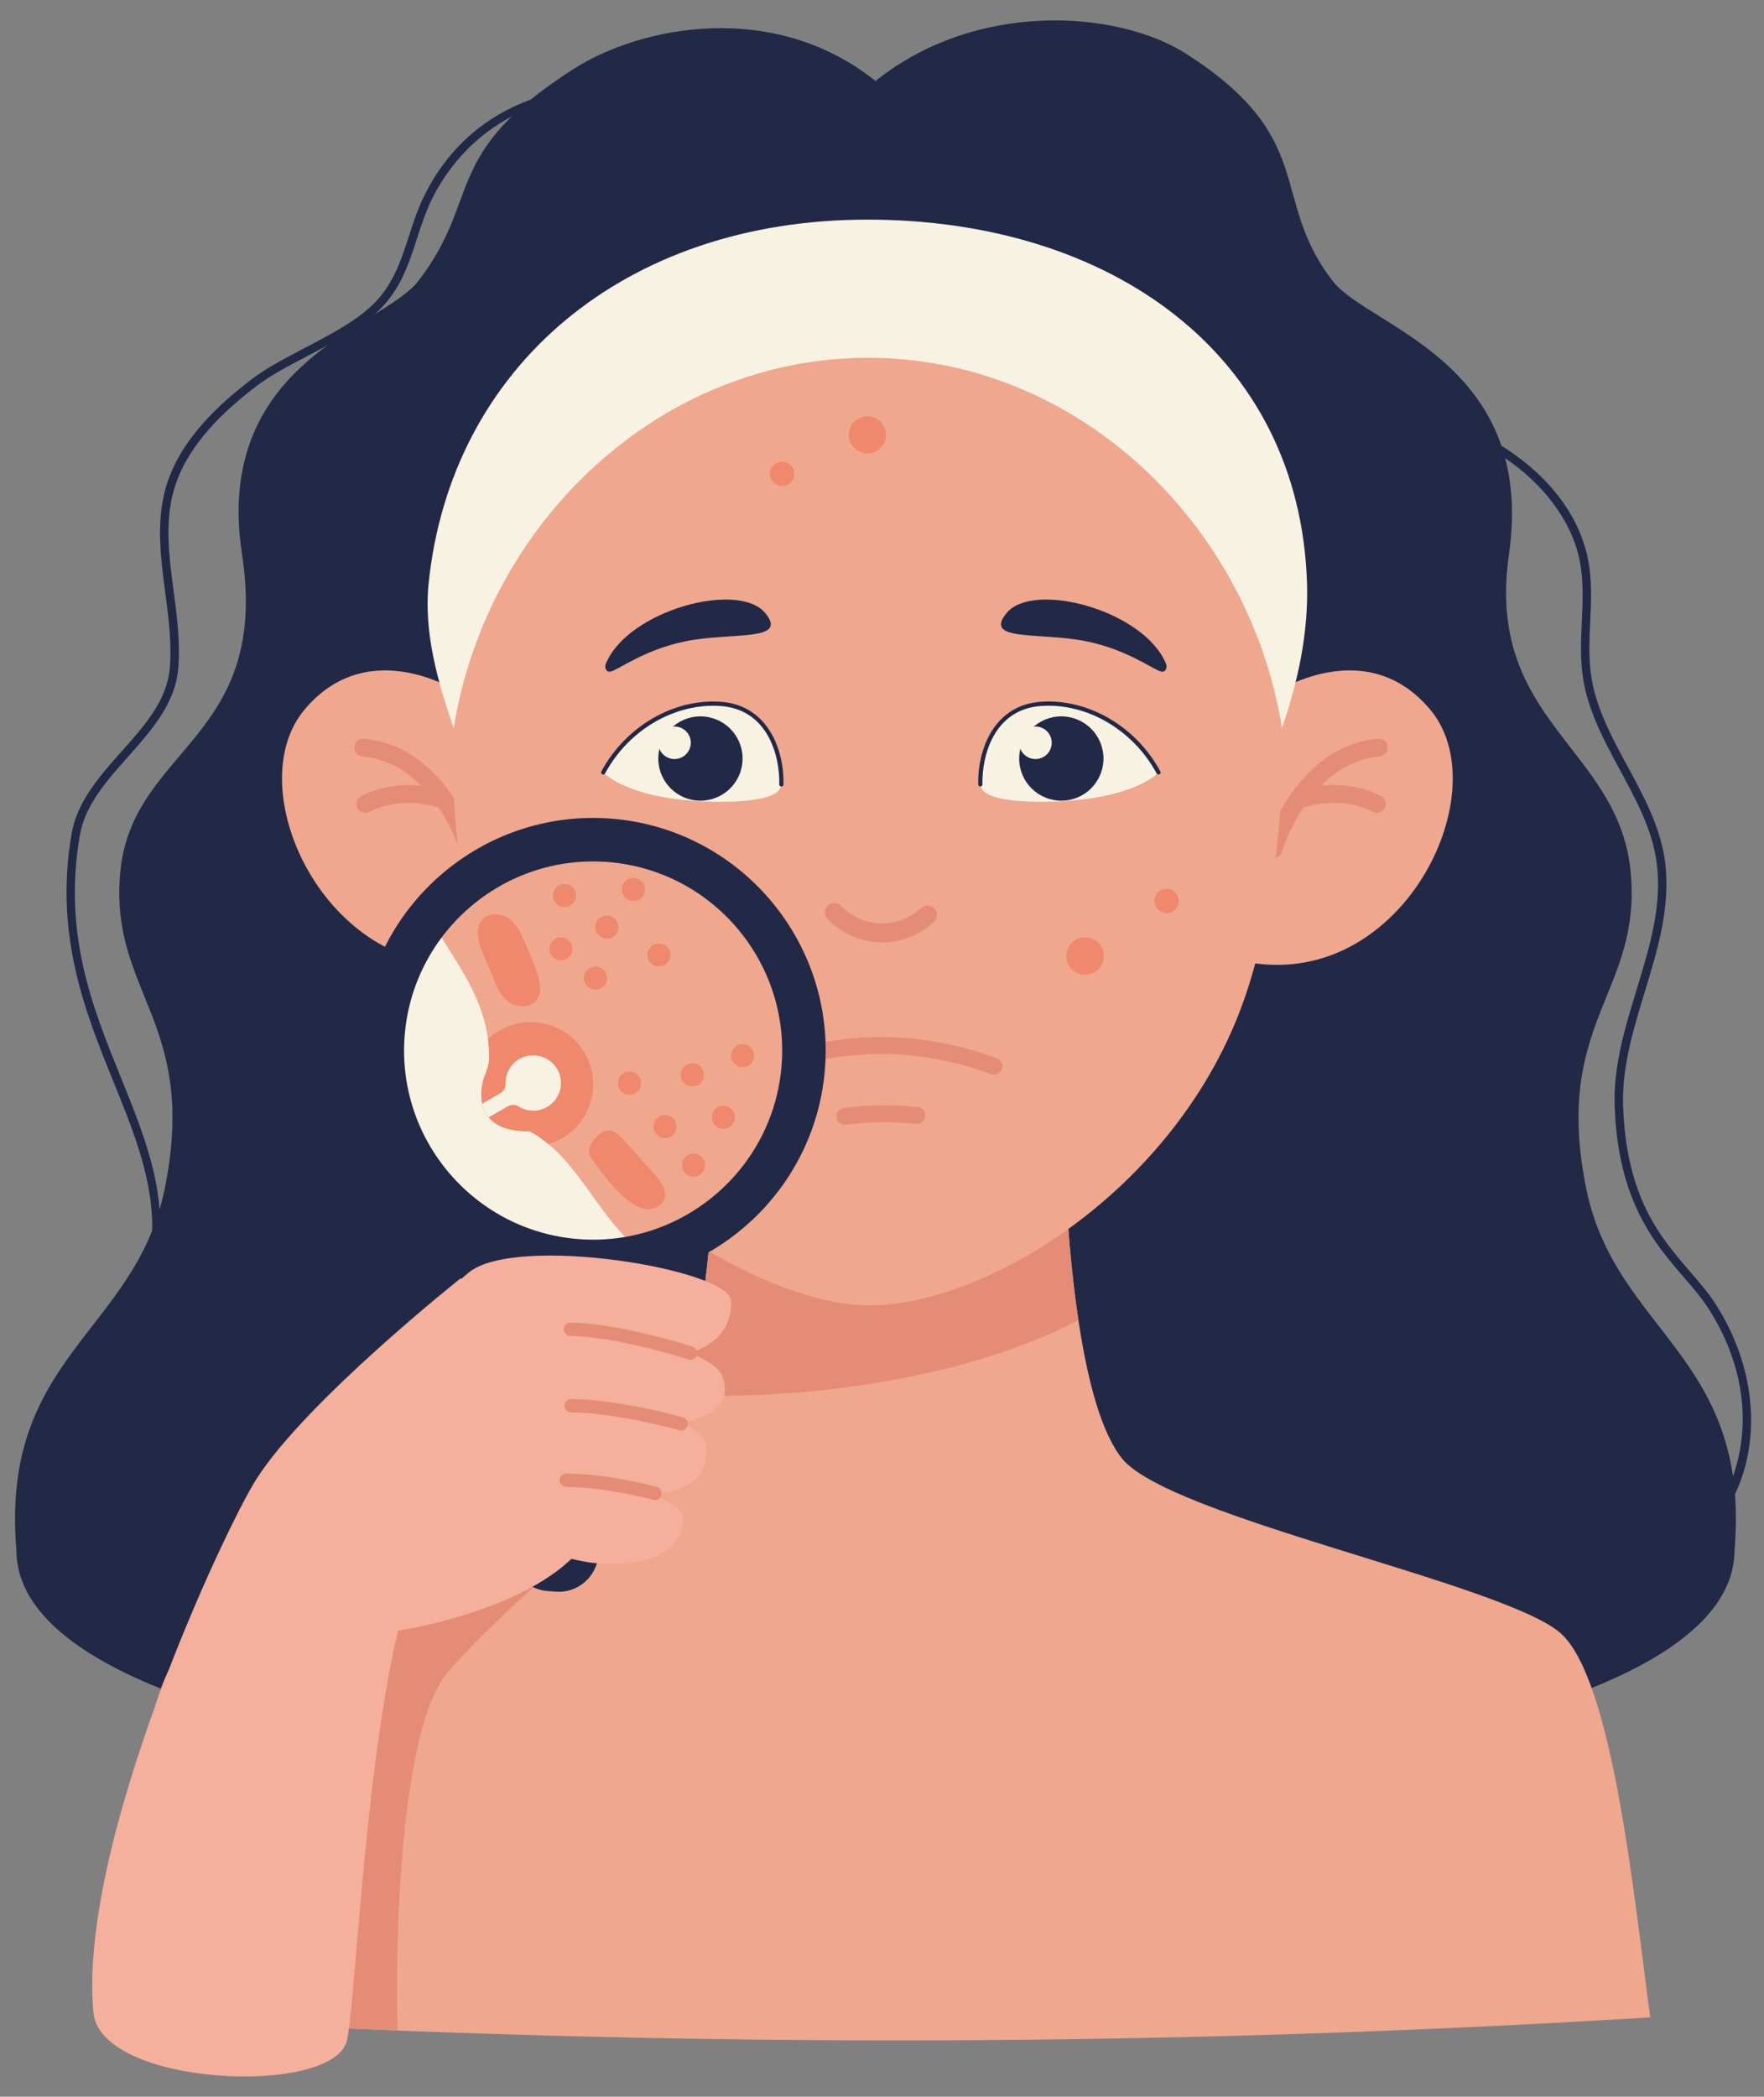 <?xml version="1.0" encoding="UTF-8"?>
<!DOCTYPE svg PUBLIC '-//W3C//DTD SVG 1.0//EN'
          'http://www.w3.org/TR/2001/REC-SVG-20010904/DTD/svg10.dtd'>
<svg height="497.4" preserveAspectRatio="xMidYMid meet" version="1.0" viewBox="59.3 12.9 418.6 497.4" width="418.6" xmlns="http://www.w3.org/2000/svg" xmlns:xlink="http://www.w3.org/1999/xlink" zoomAndPan="magnify"
><rect x="59.3" y="12.9" width="418.6" height="497.4" fill="#808080" stroke="none"/><g
  ><g
    ><g id="change1_5"
      ><path d="M435.78,295.15c-8.26-39.97,13.26-46.63,10.47-75.49c-2.85-29.49-34.55-35.64-28.88-75.19 c6.57-45.84-33.31-53.91-41.8-64.88c-15.26-19.73-3.2-33.7-34.77-53.92c-16.15-10.34-49.68-12.82-73.74,6.45 c-24.07-19.27-55.59-13.14-71.74-2.8c-31.57,20.23-21.52,30.53-36.78,50.27c-8.48,10.97-48.79,19.1-41.8,64.88 c6.7,43.85-26.03,45.7-28.88,75.19c-2.79,28.86,18.73,35.52,10.47,75.49c-6.99,33.84-39,39.59-35.14,85.43 c0,37.46,100.33,55.39,202.46,55.88v0.01c0.47,0,0.94,0,1.4-0.01c0.47,0,0.94,0.01,1.4,0.01v-0.01 c102.13-0.49,202.46-18.41,202.46-55.88C474.78,334.73,442.78,328.98,435.78,295.15z" fill="#212947"
      /></g
      ><g id="change1_4"
      ><path d="M83.85,339.78l-1.6-1.2c20.73-27.73,12.96-46.9,3.96-69.1c-6.61-16.31-14.1-34.79-9.91-58.84 c1.33-7.65,6.69-13.68,11.87-19.5c5.53-6.21,10.75-12.08,11.41-19.69c0.52-5.94-0.29-12.09-1.07-18.03 c-1.07-8.16-2.18-16.6,0.09-24.69c3.28-11.68,13.18-20.31,20.34-25.8c3.52-2.69,7.95-5.01,12.65-7.47 c6.84-3.58,13.92-7.27,17.96-12.22c3.55-4.35,5.11-9.14,6.75-14.22c1.08-3.34,2.2-6.78,3.94-10.22 c10.12-20.01,31.45-28.99,57.08-24.04l-0.38,1.96c-35.6-6.89-50.26,13.77-54.92,22.97c-1.67,3.3-2.76,6.68-3.82,9.94 c-1.7,5.26-3.31,10.23-7.1,14.86c-4.3,5.26-11.56,9.05-18.58,12.72c-4.62,2.41-8.98,4.69-12.36,7.28 c-6.93,5.31-16.51,13.65-19.63,24.75c-2.16,7.69-1.13,15.56-0.03,23.88c0.8,6.05,1.62,12.31,1.08,18.47 c-0.72,8.27-6.41,14.67-11.91,20.85c-5,5.61-10.16,11.42-11.4,18.51c-4.1,23.49,2.97,40.91,9.79,57.75 C96.9,290.54,105.26,311.15,83.85,339.78z" fill="#212947"
      /></g
      ><g id="change1_1"
      ><path d="M465.55,375.81l-1.52-1.3c9.56-11.09,13.48-31.22,0.7-51.18c-1.61-2.51-3.66-4.89-5.84-7.41 c-6.97-8.07-15.65-18.11-16.43-40.68c-0.33-9.42,2.49-18.64,5.21-27.55c3.16-10.37,6.15-20.17,4.73-30.39 c-1.07-7.69-4.92-14.8-8.65-21.68c-3.75-6.93-7.63-14.09-8.82-22.01c-0.67-4.43-0.46-8.96-0.26-13.33 c0.21-4.67,0.43-9.49-0.44-14.08c-1.79-9.45-8.57-18.63-18.6-25.17c-9.15-5.98-19.77-9.38-30.04-12.67l0.61-1.9 c10.39,3.33,21.14,6.78,30.52,12.9c10.63,6.94,17.55,16.35,19.47,26.48c0.92,4.82,0.69,9.76,0.47,14.55 c-0.2,4.28-0.4,8.7,0.24,12.94c1.14,7.57,4.93,14.58,8.61,21.35c3.81,7.03,7.75,14.31,8.87,22.36 c1.48,10.66-1.71,21.13-4.8,31.25c-2.67,8.76-5.43,17.81-5.12,26.9c0.76,21.86,8.83,31.2,15.95,39.44c2.22,2.57,4.32,5,6.01,7.64 C477.96,340.28,477.61,361.81,465.55,375.81z" fill="#212947"
      /></g
    ></g
    ><g
    ><g
      ><g
        ><g id="change2_2"
          ><path d="M361.49,177.45c0,0,21.72-14.62,37.18,3.76c15.46,18.38-4.18,61.4-37.18,60.57 c-33-0.84-26.73-34.91-26.73-34.91L361.49,177.45z" fill="#efa78e"
          /></g
        ></g
      ></g
      ><g
      ><g id="change3_5"
        ><path d="M386.97,201.72c-4.37-2.19-9.12-2.98-14.18-2.42c3.5-3.56,8.07-6.45,13.89-6.94 c1.17-0.1,2.03-1.12,1.93-2.29c-0.1-1.17-1.12-2.03-2.29-1.93c-7.99,0.67-15.12,5.21-20.65,13.11 c-0.05,0.06-0.09,0.12-0.14,0.19c-0.06,0.09-0.13,0.18-0.19,0.27c-4.11,6.05-5.87,11.84-5.94,12.08 c-0.33,1.12,0.3,2.3,1.42,2.63c0.2,0.06,0.41,0.09,0.61,0.09c0.91,0,1.75-0.59,2.03-1.51c0.03-0.1,1.62-5.22,5.19-10.58 c6.01-1.72,11.53-1.38,16.42,1.07c0.3,0.15,0.63,0.23,0.95,0.23c0.78,0,1.53-0.43,1.9-1.17 C388.44,203.52,388.02,202.25,386.97,201.72z" fill="#e58c77"
        /></g
      ></g
    ></g
    ><g
    ><g
      ><g
        ><g id="change2_4"
          ><path d="M168.77,177.45c0,0-21.72-14.62-37.18,3.76c-15.46,18.38,4.18,61.4,37.18,60.57 c33-0.84,26.73-34.91,26.73-34.91L168.77,177.45z" fill="#efa78e"
          /></g
        ></g
      ></g
      ><g
      ><g id="change3_3"
        ><path d="M172.6,213.81c-0.07-0.24-1.83-6.04-5.94-12.08c-0.06-0.09-0.13-0.18-0.19-0.27 c-0.04-0.07-0.09-0.14-0.14-0.2c-5.53-7.9-12.66-12.44-20.65-13.11c-1.16-0.09-2.19,0.77-2.29,1.93 c-0.1,1.17,0.77,2.19,1.93,2.29c5.81,0.49,10.39,3.38,13.89,6.94c-5.05-0.56-9.8,0.23-14.18,2.42c-1.05,0.52-1.47,1.8-0.95,2.84 c0.37,0.74,1.12,1.17,1.9,1.17c0.32,0,0.64-0.07,0.95-0.23c4.89-2.45,10.41-2.79,16.42-1.07c3.56,5.33,5.15,10.43,5.19,10.57 c0.27,0.92,1.12,1.51,2.03,1.51c0.2,0,0.4-0.03,0.61-0.09C172.29,216.11,172.93,214.93,172.6,213.81z" fill="#e58c77"
        /></g
      ></g
    ></g
    ><g
    ><g id="change2_3"
      ><path d="M450.91,491.47c-98.37,6.07-197.46,7.05-297.26,3.13c-21.11-0.82-42.26-1.87-63.44-3.13 c0-24.35,0.61-74.79,12.04-86.51c7.46-7.63,42.97-18.2,72.38-28.42c19.21-6.67,35.83-13.19,40.32-18.66 c2.59-3.15,4.74-8.01,6.5-13.93c9.15-30.52,8.46-89.32,8.46-89.32l0.04-0.37h81.3c0,0-0.77,40.31,3.96,71.84 c2.14,14.21,5.4,26.64,10.35,32.8c11.16,13.89,90.16,29.58,103.91,41.3C442.07,410.92,447.11,463.63,450.91,491.47z" fill="#efa78e"
      /></g
    ></g
    ><g
    ><g
      ><g id="change3_1"
        ><path d="M315.21,326.1c-12.52,6.43-30.77,12.87-56.55,16.1c-13,1.64-25.53,2.06-37.21,1.74 c9.14-30.52,8.45-89.31,8.45-89.31l0.04-0.38h81.3C311.25,254.25,310.48,294.57,315.21,326.1z" fill="#e58c77"
        /></g
      ></g
    ></g
    ><g
    ><g id="change2_5"
      ><path d="M359.04,121.53c-0.87-1.02-26.54-49.12-93.91-52.15c-48.4-2.18-81.51,32.8-93.2,46.86 c-5.6,41.5-9.96,91.82,3.19,131.88c15,45.68,65.19,74.46,90.41,74.46c28.66,0,74.65-28.78,89.65-74.46 C367.71,210.01,364.27,162.93,359.04,121.53z" fill="#efa78e"
      /></g
    ></g
    ><g id="change3_10"
    ><path d="M241.5,267.84c-0.81,0-1.58-0.5-1.88-1.31c-0.38-1.04,0.15-2.19,1.19-2.57c18.26-6.73,36.79-6.73,55.05,0 c1.04,0.38,1.57,1.53,1.19,2.57c-0.38,1.04-1.53,1.57-2.57,1.19c-17.35-6.39-34.94-6.39-52.29,0 C241.96,267.8,241.73,267.84,241.5,267.84z" fill="#e58c77"
    /></g
    ><g id="change3_9"
    ><path d="M259.77,279.74c-0.99,0-1.85-0.73-1.98-1.74c-0.14-1.1,0.63-2.1,1.72-2.24c5.83-0.76,11.75-0.84,17.59-0.23 c1.1,0.12,1.9,1.1,1.78,2.2c-0.12,1.1-1.1,1.89-2.2,1.78c-5.53-0.58-11.13-0.51-16.65,0.21 C259.94,279.73,259.85,279.74,259.77,279.74z" fill="#e58c77"
    /></g
    ><g
    ><g
      ><g id="change3_4"
        ><path d="M268.65,236.46c-0.17,0-0.33,0-0.5-0.01c-4.77-0.13-9.21-2.11-12.49-5.58c-0.85-0.9-0.81-2.32,0.09-3.17 c0.9-0.85,2.32-0.81,3.17,0.09c2.46,2.6,5.78,4.08,9.36,4.18c3.58,0.09,6.97-1.2,9.57-3.66c0.9-0.85,2.32-0.81,3.17,0.09 c0.85,0.9,0.81,2.32-0.09,3.17C277.57,234.74,273.23,236.46,268.65,236.46z" fill="#e58c77"
        /></g
      ></g
    ></g
    ><g id="change4_3"
    ><path d="M265.29,97.78c49.43,0,90.4,39.09,98.22,87.87c3.85-11.15,6.31-22.79,5.95-34.34 C367.75,96.77,322.69,65,265.13,65c-57.56,0-98.82,34.89-104.12,86.31c-1.18,11.49,2.1,23.18,5.95,34.34 C174.79,136.86,215.85,97.78,265.29,97.78z" fill="#f7f2e2"
    /></g
    ><g id="change5_1"
    ><circle cx="213.25" cy="237.99" fill="#ef886c" r="5.15"
    /></g
    ><g id="change5_2"
    ><circle cx="195.39" cy="222.61" fill="#ef886c" r="4.01"
    /></g
    ><g id="change3_6"
    ><path d="M187.16,388.33c0,0-10.99,9.45-21.26,20.84c-11.75,13.04-12.88,64.55-12.25,85.43 c-21.11-0.82-42.26-1.87-63.44-3.13c0-24.35,0.61-74.79,12.04-86.51c7.46-7.63,42.97-18.2,72.38-28.42L187.16,388.33z" fill="#e58c77"
    /></g
    ><g
    ><g
      ><g id="change4_4"
        ><path d="M249.93,265.96c-1.69,21.85-17.17,39.34-37.25,44.58c-5.23,1.37-10.77,1.9-16.47,1.46 c-27.55-2.12-48.16-26.16-46.04-53.71c0.83-10.74,4.98-20.43,11.38-28.11c10.01-12.05,25.52-19.22,42.33-17.93 C231.42,214.36,252.05,238.41,249.93,265.96z" fill="#f7f2e2"
        /></g
        ><g id="change2_1"
        ><path d="M249.93,265.96c-1.69,21.85-17.17,39.34-37.25,44.57c-9.58-6.24-14.33-18.8-23.21-26.21 c-1.38-1.17-2.86-2.2-4.48-3.07c-0.04-0.02-0.09,0.01-0.13,0.01c-8.58,0.12-12.32-4.1-11.12-11.12 c0.36-2.07,1.54-3.78,1.61-5.74c0.07-1.71-0.02-3.36-0.24-4.97c-1.69-13.07-11.55-22.83-13.56-29.25 c10.01-12.05,25.52-19.22,42.33-17.93C231.42,214.36,252.05,238.41,249.93,265.96z" fill="#efa78e"
        /></g
        ><g id="change1_8"
        ><path d="M255.07,266.35c2.33-30.34-20.46-56.92-50.8-59.25s-56.92,20.46-59.25,50.8 c-2.06,26.79,15.47,50.63,40.48,57.46l-4.98,64.84c-0.4,5.2,3.49,9.74,8.69,10.14l1.95,0.15c5.2,0.4,9.74-3.49,10.14-8.69 l4.98-64.84C232.05,314.02,253.01,293.14,255.07,266.35z M196.61,306.85c-24.67-1.9-43.19-23.5-41.29-48.17 s23.5-43.19,48.17-41.29c24.67,1.9,43.19,23.5,41.29,48.17S221.27,308.75,196.61,306.85z" fill="#212947"
        /></g
        ><g id="change5_12"
        ><path d="M200.05,270.15c0,6.7-4.47,12.36-10.58,14.17c-1.38-1.17-2.86-2.2-4.48-3.07 c-0.04-0.02-0.09,0.01-0.13,0.01c-4.59,0.06-7.79-1.11-9.59-3.3c-0.76-0.91-1.27-1.99-1.53-3.24c-0.29-1.34-0.29-2.88,0-4.58 c0.36-2.07,1.54-3.78,1.61-5.74c0.07-1.71-0.02-3.36-0.24-4.97c2.64-2.51,6.23-4.05,10.17-4.05 C193.43,255.38,200.05,261.99,200.05,270.15z" fill="#ef886c"
        /></g
        ><g id="change4_6"
        ><path d="M189.13,275.5c-2.2,1.27-4.81,1.12-6.81-0.14c-0.75-0.48-1.71-0.47-2.48-0.03l-4.57,2.63 c-0.76-0.91-1.27-1.99-1.53-3.24l4.31-2.49c0.76-0.44,1.27-1.25,1.23-2.13c-0.11-2.33,1.03-4.64,3.16-5.92 c3.06-1.85,7.22-0.82,9.05,2.26C193.37,269.6,192.3,273.67,189.13,275.5z" fill="#f7f2e2"
        /></g
      ></g
      ><g
      ><g
        ><g id="change6_3"
          ><path d="M168.6,316.16c0,0-36.71,29.12-48.46,47.62c-7.5,11.81-42.39,86.16-38.68,126.52 c1.62,17.58,56.52,19.96,60.11,6.88c1.97-7.18,4.08-63.25,12.19-97.44c0,0,39.03-5.7,47.06-25.45 C206.7,359.91,188.96,330.05,168.6,316.16z" fill="#f4af9d"
          /></g
          ><g
          ><g id="change6_1"
            ><path d="M139.37,349.38c0,0,20.43-25.82,31.17-34.61c11.2-9.17,61.82-0.77,62.22,6.65 c1.22,22.56-50.11,12.8-50.11,12.8l-51.58,55.59L139.37,349.38z" fill="#f4af9d"
            /></g
          ></g
          ><g
          ><g id="change6_2"
            ><path d="M167.6,350.45c0,0,2.07-8.61,12.26-18.03c10.63-9.83,48.19-0.03,50.78,6.73 c6.59,17.19-35.91,10.76-35.91,10.76l-26.39,18.4L167.6,350.45z" fill="#f4af9d"
            /></g
          ></g
          ><g
          ><g id="change6_5"
            ><path d="M179.86,350.15c10.63-9.83,46.44-2.39,47.04,5.73c1.43,19.29-33.2,8.16-33.2,8.16 S169.67,359.57,179.86,350.15z" fill="#f4af9d"
            /></g
          ></g
          ><g
          ><g id="change6_4"
            ><path d="M176.89,369.38c10.05-9.29,44.61-3.1,44.53,3.47c-0.19,14.01-22.3,10.7-22.3,10.7 S167.26,378.29,176.89,369.38z" fill="#f4af9d"
            /></g
          ></g
        ></g
        ><g
        ><g id="change3_8"
          ><path d="M223.18,335.48c-0.16,0-0.33-0.03-0.49-0.08c-0.16-0.05-16.45-5.34-28.05-5.58 c-0.88-0.02-1.57-0.74-1.55-1.62c0.02-0.88,0.7-1.58,1.62-1.55c12.08,0.25,28.28,5.51,28.97,5.74c0.83,0.27,1.28,1.17,1.01,2 C224.46,335.06,223.84,335.48,223.18,335.48z" fill="#e58c77"
          /></g
        ></g
        ><g
        ><g id="change3_7"
          ><path d="M220.94,352.26c-0.15,0-0.29-0.02-0.44-0.06c-0.14-0.04-14.05-4.02-25.68-4.26 c-0.88-0.02-1.57-0.74-1.55-1.62c0.02-0.88,0.77-1.57,1.62-1.55c12.05,0.24,25.91,4.22,26.49,4.38 c0.84,0.24,1.33,1.12,1.08,1.96C222.26,351.81,221.63,352.26,220.94,352.26z" fill="#e58c77"
          /></g
        ></g
        ><g
        ><g id="change3_2"
          ><path d="M214.74,368.76c-0.14,0-0.28-0.02-0.42-0.06c-0.11-0.03-11.07-2.99-20.64-3.08 c-0.88-0.01-1.58-0.72-1.57-1.6c0.01-0.87,0.72-1.57,1.58-1.57c0.01,0,0.01,0,0.01,0c9.99,0.09,20.98,3.06,21.44,3.19 c0.84,0.23,1.34,1.1,1.11,1.95C216.07,368.3,215.43,368.76,214.74,368.76z" fill="#e58c77"
          /></g
        ></g
      ></g
    ></g
    ><g
    ><g id="change4_1"
      ><path d="M224.84,202.94c-17.24-1.01-22.39-6.78-22.39-6.78c5.62-10.44,16.94-17.07,27.94-16.27 c4.33,0.32,7.51,2.16,9.76,4.76c3.42,3.94,4.69,9.62,4.57,14.34C244.6,203.5,230.81,203.29,224.84,202.94z" fill="#f7f2e2"
      /></g
      ><g id="change1_7"
      ><path d="M235.47,193.79c-0.52,5.5-5.4,9.53-10.9,9.01c-5.5-0.52-9.53-5.4-9.01-10.9c0.52-5.5,5.4-9.53,10.9-9.01 C231.95,183.41,235.99,188.29,235.47,193.79z" fill="#212947"
      /></g
      ><g id="change4_7"
      ><path d="M223.21,189.47c-0.2,2.12-2.08,3.68-4.21,3.48c-2.12-0.2-3.68-2.08-3.48-4.21c0.2-2.12,2.08-3.68,4.21-3.48 C221.85,185.46,223.41,187.35,223.21,189.47z" fill="#f7f2e2"
      /></g
      ><g id="change1_2"
      ><path d="M244.72,199.49c0,0-0.01,0-0.01,0c-0.28-0.01-0.49-0.24-0.49-0.51c0.17-6.52-2.57-17.76-13.87-18.59 c-10.86-0.79-21.89,5.64-27.47,16c-0.13,0.24-0.43,0.33-0.68,0.2c-0.24-0.13-0.33-0.43-0.2-0.68 c5.77-10.7,17.19-17.35,28.42-16.52c5.04,0.37,9.09,2.84,11.71,7.15c2.07,3.41,3.2,7.95,3.08,12.47 C245.21,199.27,244.99,199.49,244.72,199.49z" fill="#212947"
      /></g
    ></g
    ><g
    ><g id="change4_2"
      ><path d="M311.83,202.94c17.24-1.01,22.39-6.78,22.39-6.78c-5.62-10.44-16.94-17.07-27.94-16.27 c-4.33,0.32-7.51,2.16-9.76,4.76c-3.42,3.94-4.69,9.62-4.57,14.34C292.06,203.5,305.85,203.29,311.83,202.94z" fill="#f7f2e2"
      /></g
      ><g id="change1_9"
      ><path d="M301.2,193.79c0.52,5.5,5.4,9.53,10.9,9.01c5.5-0.52,9.53-5.4,9.01-10.9c-0.52-5.5-5.4-9.53-10.9-9.01 C304.71,183.41,300.68,188.29,301.2,193.79z" fill="#212947"
      /></g
      ><g id="change4_5"
      ><path d="M301.17,189.47c0.2,2.12,2.08,3.68,4.21,3.48c2.12-0.2,3.68-2.08,3.48-4.21c-0.2-2.12-2.08-3.68-4.21-3.48 C302.53,185.46,300.97,187.35,301.17,189.47z" fill="#f7f2e2"
      /></g
      ><g id="change1_6"
      ><path d="M291.94,199.49c-0.27,0-0.49-0.22-0.5-0.49c-0.11-4.51,1.01-9.05,3.08-12.47c2.62-4.31,6.67-6.78,11.71-7.15 c11.24-0.82,22.66,5.82,28.42,16.52c0.13,0.24,0.04,0.55-0.2,0.68c-0.24,0.13-0.55,0.04-0.68-0.2 c-5.58-10.36-16.62-16.79-27.47-16c-11.3,0.82-14.03,12.07-13.87,18.59c0.01,0.28-0.21,0.51-0.49,0.51 C291.95,199.49,291.95,199.49,291.94,199.49z" fill="#212947"
      /></g
    ></g
    ><g id="change5_3"
    ><circle cx="265.13" cy="116.06" fill="#ef886c" r="4.4"
    /></g
    ><g id="change5_21"
    ><circle cx="244.91" cy="125.32" fill="#ef886c" r="2.87"
    /></g
    ><g id="change5_10"
    ><circle cx="336.13" cy="226.63" fill="#ef886c" r="2.87"
    /></g
    ><g id="change5_17"
    ><circle cx="316.79" cy="239.7" fill="#ef886c" r="4.44"
    /></g
    ><g id="change5_5"
    ><path d="M199.09,286.12c0.09,0.92,0.66,1.71,1.2,2.45c2.37,3.22,4.78,6.47,7.91,8.97c1.33,1.06,2.85,2,4.55,2.16 c1.7,0.16,3.58-0.67,4.18-2.26c0.79-2.09-0.81-4.27-2.3-5.93c-2.49-2.78-4.98-5.57-7.47-8.35c-1.38-1.54-3.08-2.82-5.05-1.57 C200.76,282.45,198.92,284.43,199.09,286.12z" fill="#ef886c"
    /></g
    ><g id="change5_6"
    ><path d="M180.85,231.42c1.17,1.17,1.92,2.68,2.61,4.18c1.13,2.46,2.16,4.97,3.09,7.51c0.88,2.4,1.57,5.39-0.15,7.29 c-1.68,1.85-4.86,1.46-6.77-0.16s-2.85-4.06-3.71-6.4c-1.12-3.01-3.99-7.83-3.04-11.19C173.89,229.07,178.58,229.11,180.85,231.42 z" fill="#ef886c"
    /></g
    ><g id="change5_18"
    ><circle cx="200.59" cy="244.92" fill="#ef886c" r="2.73"
    /></g
    ><g id="change5_19"
    ><circle cx="192.42" cy="237.99" fill="#ef886c" r="2.73"
    /></g
    ><g id="change5_7"
    ><circle cx="203.31" cy="232.84" fill="#ef886c" r="2.73"
    /></g
    ><g id="change5_8"
    ><circle cx="209.61" cy="223.9" fill="#ef886c" r="2.73"
    /></g
    ><g id="change5_16"
    ><circle cx="215.68" cy="239.46" fill="#ef886c" r="2.73"
    /></g
    ><g id="change5_9"
    ><circle cx="208.67" cy="269.85" fill="#ef886c" r="2.73"
    /></g
    ><g id="change5_15"
    ><circle cx="217.12" cy="280.15" fill="#ef886c" r="2.73"
    /></g
    ><g id="change5_13"
    ><circle cx="223.59" cy="267.89" fill="#ef886c" r="2.73"
    /></g
    ><g id="change5_14"
    ><circle cx="230.94" cy="277.96" fill="#ef886c" r="2.73"
    /></g
    ><g id="change5_20"
    ><circle cx="235.51" cy="263.34" fill="#ef886c" r="2.73"
    /></g
    ><g id="change5_4"
    ><circle cx="223.86" cy="289.29" fill="#ef886c" r="2.73"
    /></g
    ><g id="change5_11"
    ><circle cx="193.25" cy="225.34" fill="#ef886c" r="2.73"
    /></g
    ><g
    ><g
      ><g id="change1_3"
        ><path d="M334.78,172.2c1.03,0.3,1.64-0.81,1.21-1.86c-5.32-12.73-31.4-19.61-37.75-12.09 c-5.92,7.02,8.08,4.51,19.1,6.83C326.84,167.08,332.71,171.59,334.78,172.2z" fill="#212947"
        /></g
      ></g
    ></g
    ><g
    ><g
      ><g id="change1_10"
        ><path d="M204.28,172.2c-1.03,0.3-1.64-0.81-1.21-1.86c5.32-12.73,31.4-19.61,37.75-12.09 c5.92,7.02-8.08,4.51-19.1,6.83C212.22,167.08,206.35,171.59,204.28,172.2z" fill="#212947"
        /></g
      ></g
    ></g
  ></g
></svg
>
